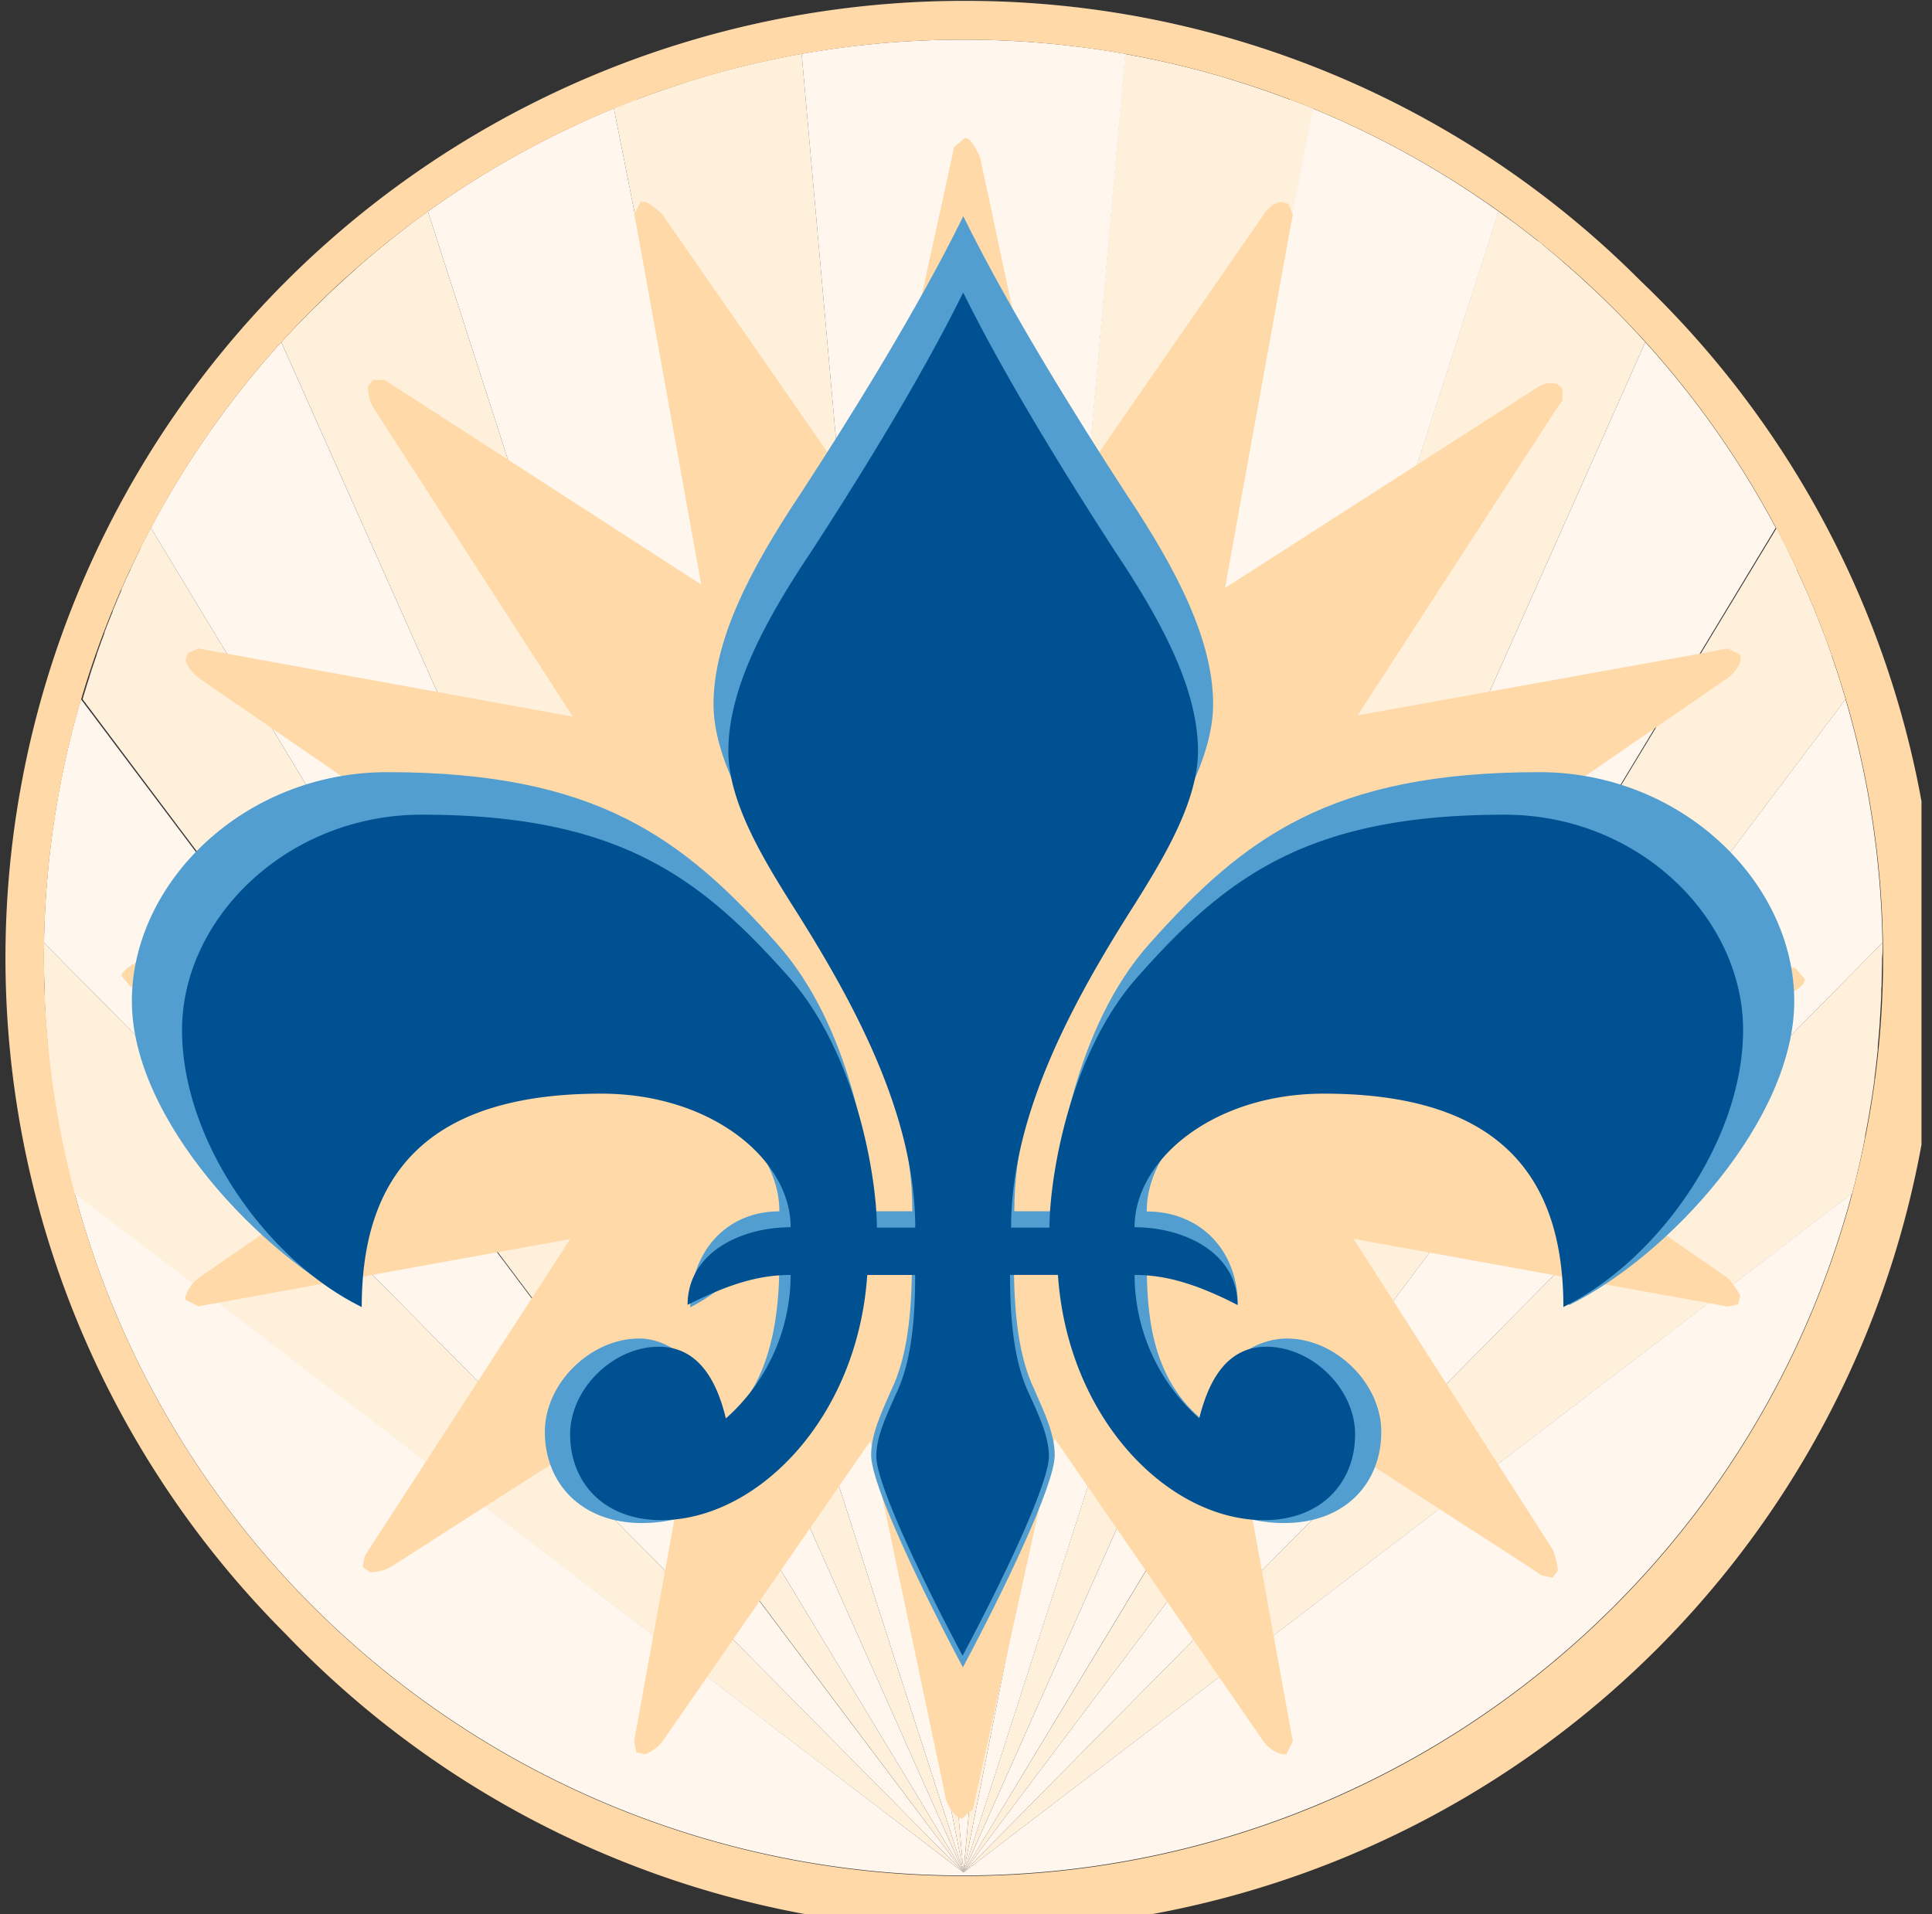<svg width="111" height="110" viewBox="0 0 111 110" fill="none" xmlns="http://www.w3.org/2000/svg"><rect x="0" y="0" width="111" height="110" fill="#333333" stroke="none"/><g clip-path="url(#a)"><path d="M108.154 54.172L55.359 107.59l51.057-39.012c.283-1.074.536-2.162.744-3.258v-.071c.101-.498.19-1 .272-1.486 0-.075.026-.149.037-.223a51.9 51.9 0 0 0 .227-1.53v-.075c.071-.546.134-1.096.19-1.646v-.186c.044-.457.082-.914.115-1.374 0-.153.019-.305.026-.458.026-.39.045-.78.06-1.174 0-.152 0-.304.018-.46 0-.528.026-1.06.026-1.594.034-.305.026-.587.023-.87zM105.646 38.898a49.495 49.495 0 0 0-.417-1.244v-.03c-.145-.409-.29-.817-.442-1.218a.564.564 0 0 0-.019-.041 42.534 42.534 0 0 0-.469-1.197l-.018-.044c-.16-.398-.328-.792-.499-1.182l-.019-.037a44.462 44.462 0 0 0-.532-1.174v-.03c-.182-.394-.372-.78-.561-1.166v-.023c-.198-.371-.395-.776-.599-1.163l-46.712 77.24 50.678-67.412a51.202 51.202 0 0 0-.391-1.279z" fill="#FFF0DC"/><path d="M74.148 5.724h-.04a49.664 49.664 0 0 0-1.243-.454l-.086-.03a46.446 46.446 0 0 0-1.213-.408l-.12-.037c-.397-.13-.795-.25-1.197-.372l-.145-.044a63.2 63.2 0 0 0-1.198-.33l-.149-.042c-.42-.108-.84-.212-1.265-.312l-.086-.022a53.795 53.795 0 0 0-2.771-.569L55.359 107.59 75.45 6.229c-.45-.175-.874-.342-1.302-.505z" fill="#FFF0DC"/><path d="M94.53 19.66a50.445 50.445 0 0 0-1.947-2.04l-.022-.022c-.316-.312-.633-.62-.956-.921l-.15-.141c-.286-.264-.568-.528-.858-.788l-.198-.175-.848-.743-.2-.17c-.291-.246-.585-.484-.883-.744l-.182-.119a46.835 46.835 0 0 0-.952-.743l-.123-.096c-.372-.275-.744-.543-1.116-.81l-30.736 95.441L94.53 19.66z" fill="#FFF0DC"/><path d="M2.527 55.038v.034c0 .52 0 1.04.026 1.556v.472c.015.392.034.778.056 1.16 0 .155.019.311.03.468.033.453.067.906.112 1.36v.2c.052.55.115 1.096.19 1.638v.09c.066.495.14 1 .223 1.516 0 .074.026.152.037.23.085.498.175.996.271 1.486v.078c.219 1.1.467 2.185.744 3.255l51.143 39.008L2.527 54.172v.866z" fill="#FFF0DC"/><path d="M8.662 30.334c-.201.372-.402.77-.595 1.16v.026c-.19.371-.372.769-.562 1.159v.033c-.183.372-.372.78-.532 1.17v.041a66 66 0 0 0-.503 1.182v.045c-.163.393-.32.79-.472 1.192v.045c-.153.405-.301.81-.443 1.215v.033c-.145.413-.283.829-.416 1.245v.022c-.138.42-.268.847-.395 1.274l50.614 67.413L8.666 30.327l-.004.007zM43.285 3.662l-.089.022c-.424.101-.844.206-1.261.312l-.153.04c-.398.109-.8.216-1.194.332l-.149.044c-.402.12-.796.238-1.194.372l-.123.04c-.405.13-.811.268-1.213.41l-.082.029c-.416.145-.833.297-1.246.453h-.041c-.428.164-.852.33-1.272.506l20.09 101.359-9.3-104.488c-.936.169-1.86.358-2.773.569zM23.482 12.958l-.119.096c-.32.245-.636.49-.952.743l-.183.149c-.297.238-.588.476-.878.72l-.204.175c-.283.242-.566.483-.845.744l-.2.174-.853.784-.156.145c-.32.3-.636.61-.952.921l-.027.023a62.34 62.34 0 0 0-1.953 2.025l39.2 87.932-30.777-95.441c-.372.264-.736.535-1.1.81z" fill="#FFF0DC"/><path d="M24.584 12.151l30.776 95.437L35.27 6.228a52.877 52.877 0 0 0-10.686 5.923zM8.666 30.327l46.693 77.262-39.2-87.929a52.996 52.996 0 0 0-7.493 10.667zM75.424 6.236L55.36 107.59l30.747-95.434a52.654 52.654 0 0 0-10.682-5.919zM94.53 19.66L55.36 107.59l46.662-77.262a52.844 52.844 0 0 0-7.493-10.667z" fill="#FFF7EE"/><path d="M55.358 2.28c-3.118-.003-6.23.27-9.301.813l9.3 104.496L64.66 3.097a53.167 53.167 0 0 0-9.301-.817zM106.033 40.177l-50.674 67.412 52.795-53.416a52.738 52.738 0 0 0-2.121-13.996z" fill="#FFF7EE"/><path d="M2.527 54.172L55.36 107.59 4.652 40.177a52.784 52.784 0 0 0-2.125 13.995z" fill="#FFF7EE"/><path d="M4.291 68.573a52.755 52.755 0 0 0 18.857 28.262 52.876 52.876 0 0 0 32.198 10.93 52.876 52.876 0 0 0 32.198-10.93A52.757 52.757 0 0 0 106.4 68.573L55.359 107.59 4.29 68.573z" fill="#FFF7EE"/><path d="M55.358 2.28A52.883 52.883 0 0 1 84.71 11.17a52.77 52.77 0 0 1 19.458 23.677 52.693 52.693 0 0 1 3.007 30.483 52.743 52.743 0 0 1-14.46 27.013 52.856 52.856 0 0 1-27.05 14.439 52.898 52.898 0 0 1-30.524-3.002 52.817 52.817 0 0 1-23.71-19.432 52.707 52.707 0 0 1-8.904-29.31A52.722 52.722 0 0 1 18 17.731 52.869 52.869 0 0 1 55.358 2.28zm0-2.23a55.118 55.118 0 0 0-30.577 9.271A55.004 55.004 0 0 0 4.508 33.99a54.917 54.917 0 0 0-3.14 31.757 54.965 54.965 0 0 0 15.051 28.15 55.067 55.067 0 0 0 17.875 12.446 55.13 55.13 0 0 0 42.716.483 55.083 55.083 0 0 0 18.152-12.038 54.979 54.979 0 0 0 12.055-18.128 54.922 54.922 0 0 0-.483-42.657 54.99 54.99 0 0 0-12.463-17.85A54.696 54.696 0 0 0 76.43 4.21 54.757 54.757 0 0 0 55.36.05z" fill="#FFD9A8"/><path d="M103.152 55.625l-.629-.126-20.686-4.548 17.423-11.99c.176-.134.334-.292.469-.467.13-.16.224-.347.275-.547v-.315l-.744-.372-.629.126-20.626 3.716 11.392-17.567.372-.53v-.677l-.298-.26a1.46 1.46 0 0 0-.636-.03 2.083 2.083 0 0 0-.644.312l-17.81 11.436 3.773-20.806.126-.628-.253-.628-.372-.122a1.434 1.434 0 0 0-.599.219c-.185.149-.343.329-.468.531L60.682 29.558 56.322 9.09a4.914 4.914 0 0 0-.313-.639 3.713 3.713 0 0 0-.328-.446l-.23-.096-.64.55-.127.627-4.535 20.658L38.07 12.34a4.828 4.828 0 0 0-.536-.468c-.15-.105-.309-.2-.473-.282h-.249l-.372.743.127.627 3.72 20.628-18.182-11.755h-.677l-.287.371c-.004.217.02.433.075.643.051.202.13.396.234.576l11.46 17.756-21.498-3.913-.629.253-.126.427a2.264 2.264 0 0 0 .755 1.007l17.29 11.89-20.55 4.361c-.188.045-.369.12-.535.22a2.136 2.136 0 0 0-.573.475l-.074.171.55.64 21.338 4.684L11.41 73.433a1.833 1.833 0 0 0-.41.409c-.152.197-.27.42-.345.657v.19l.744.372 21.36-3.865-11.802 18.206-.127.628.417.308c.231.003.462-.027.685-.089.188-.046.369-.12.535-.22L40.327 78.59l-3.895 21.464.126.628.502.122a2.39 2.39 0 0 0 1.009-.75l11.939-17.258 4.323 20.509c.05.202.13.396.234.576.125.2.28.38.462.531l.23.097.64-.55 4.692-21.308 11.995 17.399c.125.167.272.316.439.442.191.137.404.243.629.312h.253l.372-.743-3.862-21.296 17.62 11.391.532.372.629.126.309-.416a3.665 3.665 0 0 0-.082-.543 4.207 4.207 0 0 0-.227-.676l-11.43-17.834 20.835 3.768.63.126.628-.126.123-.502a4.838 4.838 0 0 0-.722-1.022L82.038 61.518l20.463-4.329c.215-.056.421-.141.613-.252.18-.091.34-.218.469-.372l.119-.29-.55-.65z" fill="#FFD9A8"/><path d="M60.612 69.599c0-2.924 1.172-10.604 5.417-15.36 5.421-6.093 10.4-9.871 22.41-9.871 8.184 0 14.647 6.338 14.647 13.163s-7.23 14.654-12.94 17.463c0-8.044-2.002-13.558-12.69-13.558-6.739 0-11.572 4.024-11.572 8.174 3.073 0 5.235 2.23 5.235 5.391-2.195-1.096-3.04-2.467-5.235-2.467 0 2.928.253 6.49 3.036 8.917.588-2.437 2.675-4.54 5.02-4.54 2.782 0 5.42 2.56 5.42 5.365 0 2.924-2.054 5.239-5.58 5.239-5.86 0-12.01-6.216-12.599-14.992h-2.928c0 3.047.294 5.487 1.172 7.316.585 1.337 1.172 2.556 1.172 3.778 0 1.705-2.931 7.802-5.275 12.187-2.34-4.388-5.272-10.482-5.272-12.187 0-1.222.588-2.44 1.172-3.779.878-1.828 1.172-4.268 1.172-7.315H49.48c-.587 8.776-6.737 14.992-12.597 14.992-3.516 0-5.581-2.315-5.581-5.24 0-2.804 2.638-5.364 5.42-5.364 2.345 0 4.287 2.49 4.875 4.93 2.783-2.44 3.18-6.39 3.18-9.318-2.194 0-2.924 1.486-5.123 2.6 0-3.169 2.047-5.52 5.124-5.52 0-4.143-4.837-8.174-11.571-8.174-10.678.003-12.449 5.517-12.449 13.56-5.711-2.804-13.182-10.633-13.182-17.461 0-6.83 6.459-13.16 14.67-13.16 12.01 0 16.988 3.778 22.409 9.871 4.245 4.756 5.417 12.436 5.417 15.36h2.344c0-6.948-3.806-13.896-7.616-19.866-1.756-2.805-3.806-6.22-3.806-9.266 0-3.657 2.05-7.676 4.978-12.064 2.783-4.27 6.738-10.604 9.372-15.977 2.638 5.365 6.593 11.7 9.376 15.977 2.928 4.388 4.978 8.407 4.978 12.064 0 3.046-2.05 6.46-3.806 9.266-3.81 5.97-7.616 12.918-7.616 19.866h2.344" fill="#539ED0"/><path d="M86.447 46.812c-11.284 0-15.969 3.552-21.062 9.289-3.988 4.458-5.09 11.685-5.09 14.438H58.09c0-6.532 3.58-13.064 7.162-18.674 1.648-2.638 3.576-5.844 3.576-8.709 0-3.436-1.928-7.215-4.677-11.339-2.605-4.013-6.325-9.968-8.814-15.01-2.478 5.042-6.195 10.997-8.81 15.01-2.753 4.124-4.68 7.903-4.68 11.34 0 2.864 1.927 6.07 3.579 8.708 3.579 5.61 7.158 12.142 7.158 18.674H50.38c0-2.753-1.116-9.969-5.093-14.438-5.094-5.726-9.774-9.289-21.062-9.289-7.709 0-13.766 5.945-13.766 12.373 0 6.427 4.956 13.29 10.324 15.916 0-7.56 3.721-12.26 13.766-12.26 6.325 0 10.876 3.778 10.876 7.676-2.891 0-5.92 1.486-5.92 4.458 2.065-1.03 3.855-1.716 5.92-1.716a11.041 11.041 0 0 1-3.721 8.244c-.55-2.289-1.652-4.12-3.855-4.12-2.604 0-5.093 2.404-5.093 5.038 0 2.75 1.927 4.926 5.231 4.926 5.506 0 11.288-5.844 11.839-14.088h2.753c0 2.86-.275 5.153-1.116 6.873-.55 1.26-1.116 2.404-1.116 3.548 0 1.605 2.753 7.334 4.956 11.458 2.202-4.124 4.959-9.853 4.959-11.458 0-1.144-.554-2.289-1.116-3.548-.83-1.72-1.116-4.013-1.116-6.874h2.753c.554 8.245 6.325 14.09 11.838 14.09 3.308 0 5.235-2.178 5.235-4.927 0-2.635-2.481-5.038-5.097-5.038-2.199 0-3.3 1.831-3.854 4.12a11.051 11.051 0 0 1-3.72-8.245c2.06 0 3.854.688 5.915 1.717 0-2.972-3.029-4.458-5.916-4.458 0-3.898 4.54-7.676 10.872-7.676 10.045 0 13.766 4.696 13.766 12.26 5.368-2.634 10.324-9.507 10.324-15.924 0-6.416-5.99-12.365-13.699-12.365z" fill="#005191"/></g><defs><clipPath id="a"><path fill="#fff" transform="translate(.295 .05)" d="M0 0h110.101v109.95H0z"/></clipPath></defs></svg>